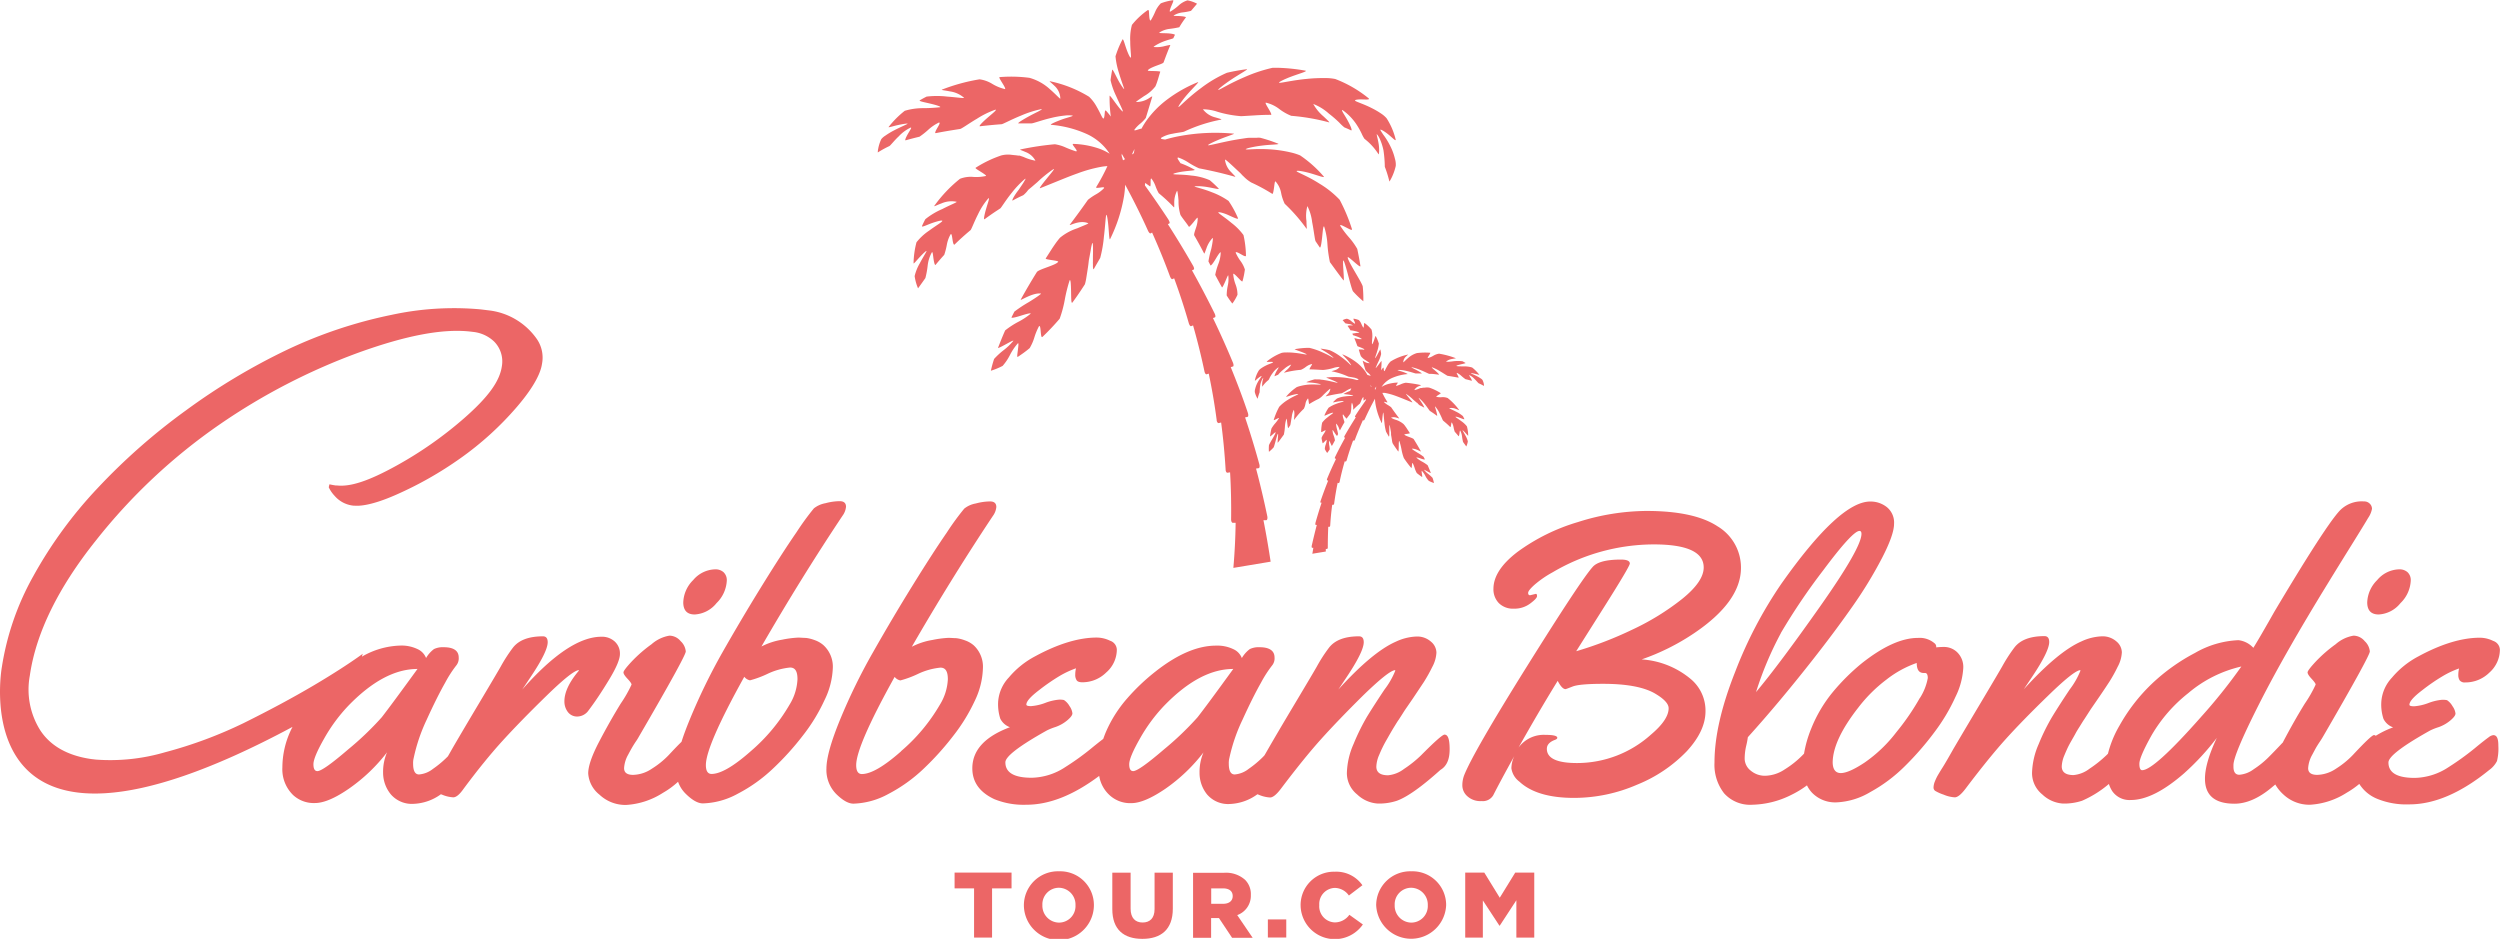 <?xml version="1.0" encoding="UTF-8"?>
<svg xmlns="http://www.w3.org/2000/svg" viewBox="0 0 486.31 182.63">
  <defs>
    <style>      .cls-1 {        fill: #ec6666;      }    </style>
  </defs>
  <g id="Layer_2" data-name="Layer 2">
    <g id="Layer_1-2" data-name="Layer 1">
      <g>
        <path class="cls-1" d="M269.84,71.22c-.24.41-.42.84-.5.94s-.15-.08-.17-.3,0-.43-.14-.31a6,6,0,0,0-.39.49,12.2,12.2,0,0,0,.1-1.79c0-.11-.27.29-.56.67s-.58.75-.58.65a13.16,13.16,0,0,1,.57-1.3,6.6,6.6,0,0,0,.49-1.38c0-.29-.08-.59-.14-.89,0-.13-.25.37-.5.84s-.52.92-.53.8.23-.69.42-1.36a6.52,6.52,0,0,0,.31-1.45l-.09-.27a7.25,7.25,0,0,0-.51-1.17c-.06-.13-.18.34-.33.78s-.34.86-.39.76,0-.71.05-1.37a4.7,4.7,0,0,0-.15-1.44,6.66,6.66,0,0,0-1.35-1.27c-.11-.07-.11.19-.13.44s-.05.49-.14.43a5.79,5.79,0,0,1-.38-.75,2.18,2.18,0,0,0-.48-.71,4.33,4.33,0,0,0-1-.27c-.1,0,0,.24.13.49s.18.51.11.49a3.87,3.87,0,0,1-.73-.53A2,2,0,0,0,262,62a2.5,2.5,0,0,0-.82.28l.52.61a4.52,4.52,0,0,0,.74.14,1.76,1.76,0,0,1,.75.27s-.26,0-.54,0-.54.07-.51.11a9.17,9.17,0,0,1,.57.86s.42,0,.84.14a2.09,2.09,0,0,1,.86.31c0,.08-.34,0-.69.07s-.68.08-.65.14l.14.28s.47.13.91.31.85.43.77.44a2.56,2.56,0,0,1-1-.09c-.27-.06-.45-.11-.43-.06.18.43.37.91.57,1.47,0,.09.36.19.68.32s.65.27.68.38-.26,0-.54,0-.54,0-.53.06c.14.4.23.84.41,1.25a3.17,3.17,0,0,0,1,.84c.4.28.76.52.68.52a2,2,0,0,1-1-.29c-.24-.13-.36-.24-.33-.15.19.66.37,1.26.55,1.81a2.87,2.87,0,0,0,.49.51,2.52,2.52,0,0,1,.49.51c.05.15-.45-.09-.61-.1q-.17-.3-.36-.6a8.34,8.34,0,0,0-1.83-1.89,12,12,0,0,0-2.64-1.51c-.2-.08.38.45.87,1s.92,1.2.75,1.09-.33-.29-.67-.6-.78-.67-1.25-1a10.59,10.59,0,0,0-2.22-1.31,16.34,16.34,0,0,0-1.7-.3c-.23,0,.54.37,1.25.84s1.37,1,1.15.93c-.06,0-.34-.17-.74-.39s-.93-.47-1.48-.71a13.19,13.19,0,0,0-2.41-.82h-.52a15.28,15.28,0,0,0-2.3.25c-.25,0,.46.24,1.14.49s1.31.54,1.09.55-1.24-.23-2.35-.33a12.63,12.63,0,0,0-1.58-.07,3.8,3.8,0,0,0-.88.08,10.32,10.32,0,0,0-2.86,1.65c-.18.15.2.11.56.1s.72,0,.57.13-.76.29-1.39.61a7.34,7.34,0,0,0-.85.5,2.26,2.26,0,0,0-.45.39A5.79,5.79,0,0,0,244.1,74c0,.18.28-.17.64-.45s.73-.5.67-.37a4.29,4.29,0,0,1-.36.55,6.57,6.57,0,0,0-.54.92,5.46,5.46,0,0,0-.35,1,1.81,1.81,0,0,0-.07.61,4.21,4.21,0,0,0,.37,1,2.38,2.38,0,0,0,.17.31l.09-.33c.06-.22.16-.54.31-.94a11.66,11.66,0,0,1,.12-1.41,4.24,4.24,0,0,1,.28-.91,2,2,0,0,1,.28-.48c.07,0-.1.43-.16.89s0,.91,0,.83a5.38,5.38,0,0,1,1.21-1.3,2.77,2.77,0,0,0,.23-.44,5.52,5.52,0,0,1,.52-.84,4.38,4.38,0,0,1,1.17-1.18c.14,0-.19.41-.43.87s-.4.91-.28.85.36-.17.55-.24.2-.19.43-.42.54-.51.87-.77a4.24,4.24,0,0,1,1.35-.83,3.68,3.68,0,0,1-.89,1.07c-.33.31-.58.54-.47.51a18.53,18.53,0,0,1,3.25-.56,4.38,4.38,0,0,0,1-.6,3,3,0,0,1,1.14-.53c.09,0-.07.26-.23.52s-.29.53-.21.53c.85,0,1.72.07,2.58.11a9.37,9.37,0,0,0,2-.38,3.79,3.79,0,0,1,1.26-.21,1.86,1.86,0,0,1-1.07.67c-.36.12-.62.16-.44.19a13.62,13.62,0,0,1,3.14,1c.12.06.56.09,1,.19a2.64,2.64,0,0,1,1,.34c.12.11-.09.13-.3.16h0a12.31,12.31,0,0,0-1.26-.3,16.51,16.51,0,0,0-4.64-.2c-.18,0,.47.23,1.09.49s1.22.54,1.05.54-1.14-.27-2.15-.46l-.74-.12c-.25,0-.46-.07-.7-.08H256a1.7,1.7,0,0,0-.3,0,11.93,11.93,0,0,0-1.53.51c-.21.09.63.07,1.41.17a10.11,10.11,0,0,1,1,.18c.27.06.4.13.31.15h-.26l-.51,0a13.51,13.51,0,0,0-1.51,0,9.61,9.61,0,0,0-1.56.25,5.8,5.8,0,0,0-.82.25l-.4.29a10.3,10.3,0,0,0-1.62,1.52c-.16.19.49-.09,1.15-.27s1.31-.28,1.15-.15a6.28,6.28,0,0,1-.69.35,10.78,10.78,0,0,0-1.24.69,7.85,7.85,0,0,0-1.74,1.39,13.82,13.82,0,0,0-1.06,2.52c-.06.17.22,0,.49-.13s.56-.3.51-.14a8.88,8.88,0,0,1-.75,1,6,6,0,0,0-.71,1q-.18.81-.27,1.47c-.05.28,1.12-1,1.09-.72-.05.39-1.27,2.22-1.3,2.5-.06.83,0,1.26,0,1.26a7.46,7.46,0,0,0,.9-.85c.15-.16.66-2.44.83-2.64s-.14,1.85,0,1.71c.36-.44.75-1,1.17-1.57a10,10,0,0,0,.21-1.54,6,6,0,0,1,.29-1.53c.08-.1.11.41.17.91s.13,1,.21.88l.35-.52c.07-.1.16-.91.31-1.66a3.87,3.87,0,0,1,.4-1.37,3.08,3.08,0,0,1,.08,1.29c0,.42-.08.73,0,.65a14.93,14.93,0,0,1,1.87-2.14,3.42,3.42,0,0,0,.32-1,2.1,2.1,0,0,1,.48-1c.06,0,.09.26.13.55s.09.57.14.53a15.56,15.56,0,0,1,1.81-1,3.55,3.55,0,0,0,.65-.5l.17-.17.16-.17.38-.36c.49-.46.91-.84.91-.76a1.81,1.81,0,0,1-.55,1.09c-.25.26-.44.41-.28.37A31.53,31.53,0,0,1,261,76.5a6.61,6.61,0,0,0,.88-.49,4,4,0,0,1,.9-.44c.16,0,0,.16-.08.33l-.09.15a8.67,8.67,0,0,0-1.22.56c-.11.06.42.08.93.15s1,.19.88.24-.8,0-1.53.11a5,5,0,0,0-1.59.41,7.46,7.46,0,0,0-.77.72c-.1.1.48-.06,1.05-.15s1.12-.1,1,0-.76.2-1.47.48a6.61,6.61,0,0,0-1.45.75c-.06.09-.12.17-.17.26a8,8,0,0,0-.64,1.23c-.06.14.39-.09.84-.28s.91-.32.85-.2-.61.45-1.13.89a5.22,5.22,0,0,0-1,1A8.55,8.55,0,0,0,257,84c0,.12.21,0,.43-.12s.44-.24.44-.13a4.56,4.56,0,0,1-.42.72,2.77,2.77,0,0,0-.38.73,8,8,0,0,0,.21,1c0,.09.21-.11.4-.31s.38-.39.4-.31a3,3,0,0,1-.2.91,2.72,2.72,0,0,0-.17.87,4.39,4.39,0,0,0,.46.75,5.84,5.84,0,0,0,.49-.7,4.25,4.25,0,0,0-.1-.83,2.76,2.76,0,0,1,0-.87s.14.24.26.52.25.55.28.5c.18-.31.37-.67.58-1.06a4.24,4.24,0,0,0-.27-1,3.12,3.12,0,0,1-.2-1c.05-.08.23.26.44.57s.42.61.46.54l.18-.34a10.56,10.56,0,0,0-.25-1.08c-.12-.5-.18-1-.11-.94a2.38,2.38,0,0,1,.53.88c.11.28.17.48.2.42.25-.49.53-1,.85-1.55.05-.08-.08-.4-.18-.73s-.18-.69-.11-.79.19.19.37.4.35.42.37.38c.23-.35.51-.66.73-1a4,4,0,0,0,.17-1.23c0-.49.1-.91.14-.84a2.37,2.37,0,0,1,.23,1c0,.27,0,.43,0,.36a14,14,0,0,1,1.29-1.2,4.06,4.06,0,0,0,.29-.63,3.06,3.06,0,0,1,.34-.63c.08-.05.08.14.08.33s0,.38.06.33l.4-.29c0,.08,0,.15,0,.22-.69,1-1.37,1.94-2,2.94-.1.15-.14.29-.09.32l.14.07c-.75,1.17-1.48,2.37-2.17,3.58-.09.16-.12.3-.06.33l.15.07c-.68,1.21-1.33,2.45-1.94,3.71-.08.16-.1.31,0,.33l.17.07c-.61,1.26-1.18,2.53-1.72,3.83-.07.17-.07.32,0,.34l.19.06c-.53,1.29-1,2.6-1.47,3.94-.06.17-.05.32,0,.34l.2,0c-.44,1.33-.85,2.67-1.22,4,0,.18,0,.33.06.34l.22,0c-.36,1.35-.68,2.72-1,4.1,0,.18,0,.33.1.34l.23,0c-.07.38-.12.78-.2,1.16l2.62-.43c0-.17,0-.34,0-.51l.24,0c.08,0,.15-.13.15-.3q0-2,.09-4l.22,0c.08,0,.15-.11.16-.28.08-1.35.21-2.69.39-4l.2,0c.08,0,.16-.11.18-.28.18-1.33.4-2.67.68-4l.19.06c.07,0,.15-.1.19-.26.27-1.33.6-2.64,1-4l.17.07c.06,0,.15-.09.2-.26.37-1.3.79-2.59,1.26-3.86l.15.07c.06,0,.15-.08.21-.25.47-1.27,1-2.52,1.54-3.76l.14.07c.05,0,.14-.08.21-.24.61-1.34,1.26-2.66,2-4a8.42,8.42,0,0,0,.09,1,13.28,13.28,0,0,0,1.21,3.73c.06.14.09-.46.14-1s.14-1.16.19-1,.09,1,.2,1.85a10.13,10.13,0,0,0,.32,1.84l.29.51.13.22.13.23c0,.06.06-.06.08-.27v-.17c0-.06,0-.11,0-.19v-.47c0-.64,0-1.28.06-1.15a5.34,5.34,0,0,1,.13.61l.1.55.05.31,0,.29c0,.2.06.42.09.62l.09.56a2.64,2.64,0,0,0,.13.6l.18.29c.3.45.6.88.89,1.28.1.14.11-.41.12-1s0-1.09.12-1a12.75,12.75,0,0,1,.42,1.66,9.44,9.44,0,0,0,.45,1.64A20.62,20.62,0,0,0,274.5,91c.21.2.1-1.09.3-.91a5.42,5.42,0,0,1,.4,1,4.63,4.63,0,0,0,.4.93q.54.44,1,.75c.1.07.05-.25,0-.57s-.09-.65,0-.6a4.75,4.75,0,0,1,.68,1,3.83,3.83,0,0,0,.66.94,6.3,6.3,0,0,0,1,.42,8.26,8.26,0,0,0-.27-1,6.89,6.89,0,0,0-.83-.75,4.79,4.79,0,0,1-.83-.81c0-.06.32.13.66.31s.69.36.66.29c-.16-.43-.37-.93-.62-1.5a7.69,7.69,0,0,0-1.09-.71,5.4,5.4,0,0,1-1.09-.76c-.05-.1.39,0,.82.16s.87.25.81.14l-.24-.48a11.43,11.43,0,0,0-1.25-.83c-.58-.36-1.13-.72-1-.73.73-.09,1.82.68,1.73.51-.4-.73-.86-1.51-1.39-2.36-.17-.27-1.64-.6-1.83-.9-.07-.11,1.15-.17,1.07-.29l-.57-.87-.14-.22-.17-.23-.08-.12-.1-.12a1.77,1.77,0,0,0-.17-.2,4.36,4.36,0,0,0-1.48-.82,3.69,3.69,0,0,1-.95-.42c.82-.32,1.74.33,1.57.1-.6-.79-1.11-1.48-1.54-2.12a5.62,5.62,0,0,0-.7-.47,3.27,3.27,0,0,1-.68-.53c-.06-.11.13-.08.33,0s.39,0,.33,0a15.72,15.72,0,0,1-1-1.8,4.79,4.79,0,0,1,.49,0,12.36,12.36,0,0,1,2.11.58c.86.31,1.89.74,3.2,1.27.13,0-.23-.39-.58-.83s-.72-.87-.59-.82a9.77,9.77,0,0,1,1.4,1.13l.48.41.22.19.06,0,0,0a.18.18,0,0,1,.05.07,3.08,3.08,0,0,0,.24.26l.15.13c.3.14.59.3.89.46.11.07-.15-.45-.47-.95-.16-.25-.34-.5-.45-.68s-.17-.27-.1-.25a8.72,8.72,0,0,1,1.17,1.22c.5.63.9,1.28,1,1.33l.25.16c.39.26.75.51,1.1.77.11.08,0-.4-.13-.89s-.33-1-.2-.91a5.8,5.8,0,0,1,.87,1.36c.34.65.58,1.31.66,1.38.51.43,1,.84,1.37,1.24.09.09.14-.16.18-.42s.07-.52.16-.44a2.8,2.8,0,0,1,.32.89,6.18,6.18,0,0,0,.23.89c.27.3.52.59.74.86.07.08.14-.21.18-.52s.07-.63.14-.56a3.12,3.12,0,0,1,.36,1.13,8.9,8.9,0,0,0,.2,1.09l.63.87a3.65,3.65,0,0,0,.3-1,4.17,4.17,0,0,0-.46-1.1c-.26-.49-.57-1-.58-1.06s.29.2.57.51.55.63.54.55a7.1,7.1,0,0,0-.25-1.81,4.88,4.88,0,0,0-1.07-1c-.54-.41-1.1-.74-1.15-.84s.4,0,.86.18.91.36.86.23-.18-.38-.28-.57a6.36,6.36,0,0,0-1.43-.91c-.67-.35-1.31-.59-1.22-.63a2.15,2.15,0,0,1,1.28.14c.4.14.7.31.64.22a11.54,11.54,0,0,0-2.23-2.33,2.62,2.62,0,0,0-1.12-.17,3.24,3.24,0,0,1-1.11-.08c-.07,0,.18-.2.43-.36s.51-.3.44-.35a10.23,10.23,0,0,0-2.21-1.06,2.5,2.5,0,0,0-.89,0c-.16,0-.38,0-.57.07l-.07,0h-.06l-.11,0-.22.08a4,4,0,0,1-1,.32,1.66,1.66,0,0,1,.89-.76c.31-.14.53-.19.39-.21a24.33,24.33,0,0,0-2.94-.46,3.83,3.83,0,0,0-.93.28,5.35,5.35,0,0,1-.9.33c-.14,0,0-.16.1-.32s.26-.32.12-.32a7.82,7.82,0,0,0-2.11.37,5,5,0,0,0-1,.48c.08-.11.16-.23.25-.34a4.64,4.64,0,0,1,1.66-1.34,9.52,9.52,0,0,1,3.14-.82c.13,0-.36-.25-.9-.43s-1.1-.31-1-.36a2.56,2.56,0,0,1,.66,0,7.73,7.73,0,0,1,1.15.2c.81.18,1.57.47,1.72.47h1.12c.15,0-.37-.33-.94-.63s-1.17-.57-1-.59a9.82,9.82,0,0,1,1.77.57c.81.33,1.56.72,1.65.73l.34,0c.52,0,1,.1,1.52.15.16,0-.22-.36-.63-.72s-.86-.71-.69-.71a7.94,7.94,0,0,1,1.58.78c.71.41,1.35.86,1.47.88.75.11,1.44.23,2.07.35.13,0,0-.21-.12-.45s-.28-.49-.14-.47a3.47,3.47,0,0,1,.86.59,8.56,8.56,0,0,0,.79.63c.44.1.84.21,1.19.31.11,0,0-.26-.18-.55s-.36-.57-.25-.55a3.38,3.38,0,0,1,1,.75c.4.38.71.8.83.85a8,8,0,0,1,1,.51s0-.1,0-.29a3.2,3.2,0,0,0-.27-.86,1.28,1.28,0,0,0-.35-.31,6.72,6.72,0,0,0-.73-.43c-.54-.28-1.09-.49-1.18-.57s.38,0,.82.1.87.24.81.17a7.93,7.93,0,0,0-1.39-1.4,5.31,5.31,0,0,0-1.53-.22c-.71,0-1.4,0-1.51-.08s.37-.2.86-.32,1-.21.87-.28-.38-.22-.58-.32a8,8,0,0,0-1.77,0,7.92,7.92,0,0,1-1.44.1,2.22,2.22,0,0,1,1.21-.54c.44-.1.79-.11.68-.16a16.29,16.29,0,0,0-3.23-.87,3,3,0,0,0-1.11.4,3.68,3.68,0,0,1-1.08.45c-.08,0,.07-.26.23-.51s.31-.51.23-.52a13,13,0,0,0-2.57.06,4.47,4.47,0,0,0-1.76,1c-.53.45-.89.87-.9.79a1.55,1.55,0,0,1,.53-1.12c.27-.27.51-.41.33-.37a10.66,10.66,0,0,0-3.33,1.34A3.49,3.49,0,0,0,269.84,71.22Zm-3.2,3.94c0-.11,0-.23-.05-.35l.21.45v0Zm.94.62-.13-.09h-.05a5.72,5.72,0,0,0,.29-.5s0,.11,0,.16h0A4.17,4.17,0,0,0,267.58,75.78Z"></path>
        <path class="cls-1" d="M174.83,26.52a7.53,7.53,0,0,1,2.34-1.71c.24,0-.2.6-.57,1.25s-.66,1.31-.41,1.23c.8-.23,1.69-.46,2.68-.7a15.26,15.26,0,0,0,1.78-1.42,8.87,8.87,0,0,1,2-1.34c.31,0,0,.51-.32,1.06s-.58,1.1-.26,1c1.41-.28,3-.54,4.67-.8.27,0,1.72-1.07,3.31-2a17.23,17.23,0,0,1,3.59-1.76c.38,0-.63.78-1.57,1.6s-1.8,1.68-1.42,1.63c1.1-.13,2.24-.24,3.43-.34l.77-.06c.2,0,1.9-.92,3.73-1.66a20.59,20.59,0,0,1,4-1.28c.37.05-1,.63-2.27,1.32S197.78,24,198.13,24c.85,0,1.69,0,2.53,0,.33,0,2.05-.65,3.87-1.07a19.23,19.23,0,0,1,2.6-.45,5.73,5.73,0,0,1,1.49,0c.32.1-1,.37-2.16.8s-2.32.95-2,1a21.3,21.3,0,0,1,7.08,1.85,10.59,10.59,0,0,1,3.76,3c.2.26.39.52.55.77a10.56,10.56,0,0,0-2.28-1.07,17.2,17.2,0,0,0-4.77-.84c-.31,0,0,.35.27.72s.55.74.23.73a18.83,18.83,0,0,1-2-.75,8,8,0,0,0-2.1-.63,56.18,56.18,0,0,0-6.65,1c-.32.06.18.17.87.48a3.69,3.69,0,0,1,2,1.72,9.57,9.57,0,0,1-2.32-.73l-.5-.17-.25-.09-.13,0-.16,0c-.43-.08-.92-.1-1.27-.15a5.27,5.27,0,0,0-2,.11,22.65,22.65,0,0,0-5,2.4c-.16.09.43.43,1,.79s1.12.72,1,.81a8.57,8.57,0,0,1-2.53.18,5.73,5.73,0,0,0-2.52.37,26.55,26.55,0,0,0-5,5.27c-.14.21.53-.17,1.44-.5a4.84,4.84,0,0,1,2.89-.3c.21.07-1.25.62-2.76,1.41A14,14,0,0,0,180,42.64c-.23.43-.44.86-.63,1.28s.9-.17,1.93-.53,2.07-.63,2-.4-1.39,1-2.6,1.9a10.72,10.72,0,0,0-2.42,2.24,17,17,0,0,0-.57,4.08c0,.2.59-.55,1.23-1.23s1.31-1.31,1.29-1.14-.73,1.27-1.31,2.38a9,9,0,0,0-1,2.49,9.44,9.44,0,0,0,.66,2.38s.52-.7,1.43-2a16.83,16.83,0,0,0,.45-2.47,6.82,6.82,0,0,1,.82-2.55c.16-.16.21.57.31,1.27s.26,1.36.41,1.17c.5-.61,1.06-1.26,1.68-1.94a13.65,13.65,0,0,0,.51-2,6.49,6.49,0,0,1,.73-2c.21-.19.27.42.36,1s.21,1.15.41,1c.91-.9,1.94-1.83,3.1-2.8.18-.16.72-1.65,1.48-3.13a13.35,13.35,0,0,1,2-3.07c.31-.17-.13.95-.45,2.06s-.55,2.2-.28,2c.78-.57,1.6-1.15,2.49-1.73l.56-.37c.15-.09,1.05-1.58,2.2-3a18.4,18.4,0,0,1,2.63-2.76c.15,0,0,.18-.22.57s-.66,1-1,1.53C197.3,38,196.71,39.13,197,39c.66-.36,1.33-.71,2-1a1.82,1.82,0,0,0,.34-.29,4.25,4.25,0,0,0,.53-.58l.13-.17s0,0,.08-.08l.12-.1.52-.43,1.07-.92a24,24,0,0,1,3.16-2.55c.31-.11-.53.86-1.33,1.85s-1.59,2-1.29,1.88c3-1.19,5.27-2.17,7.22-2.86a27.07,27.07,0,0,1,4.77-1.32c.4-.06.76-.1,1.1-.12a38,38,0,0,1-2.18,4.08c-.13.21.31.16.76.1s.89-.13.75.12a6.73,6.73,0,0,1-1.53,1.18,11.57,11.57,0,0,0-1.59,1.08c-1,1.43-2.14,3-3.49,4.79-.38.51,1.71-1,3.54-.24.18.07-.89.46-2.15,1a10.12,10.12,0,0,0-3.34,1.83c-.13.15-.25.29-.38.46l-.22.28-.19.26-.37.53-.33.49-1.28,2c-.17.27,2.59.4,2.42.66-.43.67-3.76,1.42-4.15,2q-1.78,2.87-3.13,5.34c-.2.37,2.26-1.38,3.92-1.17.21,0-1,.84-2.34,1.66a25.72,25.72,0,0,0-2.82,1.86l-.55,1.09c-.12.25.86,0,1.84-.31s2-.59,1.86-.36A13.69,13.69,0,0,1,198,62.65a16.49,16.49,0,0,0-2.47,1.62c-.57,1.27-1,2.4-1.39,3.38-.07.16.71-.24,1.48-.66s1.54-.84,1.5-.69a11.25,11.25,0,0,1-1.88,1.81,14.44,14.44,0,0,0-1.86,1.71,20.07,20.07,0,0,0-.63,2.3,14.07,14.07,0,0,0,2.28-.94A10.09,10.09,0,0,0,196.49,69,11.08,11.08,0,0,1,198,66.78c.19-.13.09.6,0,1.33s-.22,1.45,0,1.3c.72-.48,1.48-1,2.3-1.7a9.37,9.37,0,0,0,.92-2.11,12.3,12.3,0,0,1,.89-2.14c.45-.4.22,2.51.68,2.07A48.2,48.2,0,0,0,206.13,62a22.42,22.42,0,0,0,1-3.72,29.13,29.13,0,0,1,.94-3.75c.22-.28.25.94.28,2.17s0,2.46.26,2.15c.67-.91,1.34-1.87,2-2.89l.43-.66a9.87,9.87,0,0,0,.29-1.36l.2-1.26c.07-.45.15-.94.2-1.39l.08-.67.13-.69.23-1.25a8.4,8.4,0,0,1,.29-1.37c.18-.3.18,1.14.14,2.6l0,1a3,3,0,0,0,0,.44l0,.39c0,.47.09.74.17.6l.29-.52.29-.5.67-1.15a24.76,24.76,0,0,0,.72-4.15c.24-1.94.33-3.86.45-4.18s.32,1,.43,2.31.17,2.67.32,2.36a29.92,29.92,0,0,0,2.72-8.42,19.41,19.41,0,0,0,.21-2.16c1.59,2.93,3.08,5.91,4.44,8.94.16.35.38.59.5.53l.3-.16q1.89,4.2,3.47,8.5c.14.37.35.62.48.56l.34-.16q1.59,4.32,2.85,8.73c.11.37.31.63.45.58l.38-.15c.85,3,1.58,5.92,2.21,8.91.07.38.26.65.42.6l.42-.13q.95,4.5,1.54,9c0,.38.23.66.41.62l.46-.11q.6,4.56.87,9.12c0,.39.18.68.37.65l.5-.08c.18,3,.24,6.11.2,9.15,0,.39.15.69.34.67l.54,0q-.06,4.41-.44,8.77l7.25-1.21c-.41-2.71-.87-5.4-1.4-8.07l.54,0c.2,0,.29-.36.21-.76-.65-3.12-1.38-6.22-2.19-9.28l.5-.08c.18,0,.25-.37.14-.76-.84-3.07-1.77-6.11-2.77-9.11l.46-.11c.18,0,.21-.38.08-.77-1-3-2.15-6-3.33-8.9l.42-.13c.16,0,.16-.39,0-.76q-1.83-4.4-3.88-8.66l.38-.14c.15-.06.12-.4-.06-.76q-2.1-4.26-4.4-8.38l.34-.16c.13-.06.07-.39-.13-.74q-2.35-4.11-4.9-8.08l.3-.16c.12-.07,0-.39-.19-.73-1.47-2.25-3-4.46-4.57-6.64,0-.15,0-.31.06-.49l.89.64c.15.12.15-.31.15-.74s0-.86.17-.74a5.54,5.54,0,0,1,.77,1.41,8.84,8.84,0,0,0,.64,1.42,31.41,31.41,0,0,1,2.93,2.72c.13.15.08-.21.09-.81a5.08,5.08,0,0,1,.53-2.35c.08-.17.22.8.3,1.89a9.25,9.25,0,0,0,.38,2.79c.51.81,1.14,1.51,1.65,2.31,0,.08.46-.39.85-.87s.77-1,.83-.89,0,1-.25,1.76-.51,1.47-.4,1.67c.71,1.21,1.34,2.38,1.92,3.5.07.12.2-.33.45-1a5.57,5.57,0,0,1,1.19-2c.15-.14,0,1-.25,2.12a20,20,0,0,0-.55,2.43l.39.76c.09.17.58-.5,1-1.21s.9-1.46,1-1.3a6.73,6.73,0,0,1-.46,2.24,12.19,12.19,0,0,0-.61,2.14c.48.9.91,1.71,1.31,2.41.07.12.36-.5.64-1.13s.52-1.29.59-1.18a5.88,5.88,0,0,1-.1,2,9.53,9.53,0,0,0-.21,1.89,16.28,16.28,0,0,0,1.1,1.58,8.81,8.81,0,0,0,1-1.71,5.67,5.67,0,0,0-.37-2,7.26,7.26,0,0,1-.46-2.05c.05-.17.49.26.92.71s.84.9.89.69a15.77,15.77,0,0,0,.46-2.26,5.65,5.65,0,0,0-.85-1.66,8.8,8.8,0,0,1-.94-1.62c0-.24.5,0,1,.29s1,.56,1,.29a19.65,19.65,0,0,0-.48-4,11.62,11.62,0,0,0-2.34-2.37c-1.19-1-2.45-1.81-2.56-2s.9,0,1.93.47,2,.93,1.9.61a19.42,19.42,0,0,0-1.45-2.77l-.38-.58a14.45,14.45,0,0,0-3.27-1.7c-1.61-.65-3.21-1-3.34-1.09s1-.15,2.31.06,2.59.56,2.37.32a20.59,20.59,0,0,0-1.74-1.63,11.54,11.54,0,0,0-3.58-.9c-1.66-.23-3.23-.18-3.47-.27s.84-.38,2-.53,2.36-.2,2.1-.34a17.53,17.53,0,0,0-2.75-1.27c-.06-.11-.13-.22-.21-.34-.26-.39-.53-.78-.18-.75a9,9,0,0,1,2,1,15.11,15.11,0,0,0,2,1.09c2.09.4,4.42.91,6.94,1.63.35.1-.09-.24-.63-.84a4.05,4.05,0,0,1-1.25-2.45c0-.19.94.68,2.05,1.72l.86.8c.13.13.26.26.37.39s.26.25.39.38a7.08,7.08,0,0,0,1.44,1.13,34.42,34.42,0,0,1,4.09,2.21c.13.09.25-.55.34-1.2s.14-1.31.29-1.22a4.62,4.62,0,0,1,1.08,2.18,8.33,8.33,0,0,0,.71,2.17,33.49,33.49,0,0,1,4.23,4.84c.13.18,0-.53,0-1.47a7.07,7.07,0,0,1,.18-2.92,9.21,9.21,0,0,1,.92,3.09c.34,1.71.53,3.54.68,3.76l.8,1.18c.18.26.35-.86.47-2s.21-2.29.39-2.05a14.32,14.32,0,0,1,.64,3.45,24.52,24.52,0,0,0,.48,3.47c1,1.36,1.84,2.55,2.64,3.54.26.32-.29-4.14,0-3.85.38.44,1.52,5.61,1.86,6a19,19,0,0,0,2,1.93,23.41,23.41,0,0,0-.11-2.85c-.05-.64-2.82-4.78-2.93-5.66-.07-.54,2.57,2.25,2.47,1.63-.15-1-.35-2.09-.61-3.31a13.55,13.55,0,0,0-1.61-2.25,19.13,19.13,0,0,1-1.7-2.24c-.11-.35.52,0,1.15.32s1.24.68,1.12.29a33.55,33.55,0,0,0-2.39-5.69,18.64,18.64,0,0,0-3.94-3.14,27,27,0,0,0-2.81-1.56c-.81-.4-1.41-.66-1.56-.78-.36-.3,1.12-.1,2.61.33s2.95,1,2.59.61a23.09,23.09,0,0,0-3.65-3.42c-.3-.23-.61-.44-.92-.66a11.13,11.13,0,0,0-1.83-.58,24.12,24.12,0,0,0-3.54-.56,29.2,29.2,0,0,0-3.41-.08l-1.16.05a3.23,3.23,0,0,1-.57,0c-.22,0,.07-.18.68-.32a22.22,22.22,0,0,1,2.33-.41c1.77-.24,3.67-.19,3.2-.39a27.45,27.45,0,0,0-3.46-1.14,3.18,3.18,0,0,0-.68,0h-.57l-.72,0c-.53,0-1,.1-1.57.18s-1.12.18-1.69.28c-2.27.42-4.43,1-4.84,1s.94-.66,2.35-1.23S240.36,26,240,26a38.23,38.23,0,0,0-10.48.46,26.59,26.59,0,0,0-2.85.68l-.07,0c-.47-.07-1-.11-.67-.37a6.3,6.3,0,0,1,2.19-.76c1-.22,2-.29,2.25-.42a30.35,30.35,0,0,1,7.1-2.31c.39-.07-.19-.17-1-.43A4.29,4.29,0,0,1,234,21.26a9.05,9.05,0,0,1,2.85.49,21.58,21.58,0,0,0,4.57.85c1.93-.09,3.89-.28,5.82-.26.19,0-.13-.6-.48-1.19s-.71-1.18-.51-1.18a6.68,6.68,0,0,1,2.57,1.21,9.89,9.89,0,0,0,2.36,1.35,40.69,40.69,0,0,1,7.34,1.27c.24.07-.31-.45-1.06-1.15a8.58,8.58,0,0,1-2-2.43,9.94,9.94,0,0,1,3.05,1.89,21.35,21.35,0,0,1,2,1.73,9.92,9.92,0,0,0,1,.94c.44.18.86.36,1.26.56s-.07-.9-.64-1.94-1.3-2-1-2a10.4,10.4,0,0,1,2.64,2.66A14.54,14.54,0,0,1,264.88,26a6.42,6.42,0,0,0,.54,1A11.64,11.64,0,0,1,268.15,30c.1.17.2-.83.05-1.88s-.51-2.13-.35-2a4,4,0,0,1,.63,1.07,10.86,10.86,0,0,1,.64,2.06,24.76,24.76,0,0,1,.26,3.2,21.09,21.09,0,0,1,.7,2.12l.2.75a7.84,7.84,0,0,0,.4-.71,10.28,10.28,0,0,0,.83-2.34,3.89,3.89,0,0,0-.16-1.38,11,11,0,0,0-.8-2.26,14.28,14.28,0,0,0-1.21-2.08,11.72,11.72,0,0,1-.82-1.24c-.13-.29.73.18,1.53.83s1.52,1.43,1.44,1A13.34,13.34,0,0,0,269.72,23a5.19,5.19,0,0,0-1-.87A15.62,15.62,0,0,0,266.78,21c-1.41-.72-2.84-1.16-3.13-1.37s.46-.31,1.28-.29,1.67.09,1.27-.24a23.44,23.44,0,0,0-6.46-3.73,9.11,9.11,0,0,0-2-.18,30.2,30.2,0,0,0-3.56.16c-2.52.23-4.89.79-5.3.76s.93-.71,2.46-1.27,3.14-1,2.57-1.1a36,36,0,0,0-5.21-.55l-1.16,0A29.32,29.32,0,0,0,242.09,15c-1.24.53-2.44,1.12-3.34,1.6s-1.54.84-1.68.88c-.48.13,1-1.05,2.59-2.1s3.36-2,2.83-1.91a36.2,36.2,0,0,0-3.83.69,24.23,24.23,0,0,0-5,2.95c-1.07.78-2.07,1.63-2.84,2.32s-1.29,1.22-1.5,1.35c-.38.25.53-1.15,1.68-2.46s2.43-2.52,2-2.33a26.29,26.29,0,0,0-6,3.4,18.66,18.66,0,0,0-4.13,4.28,14,14,0,0,0-.82,1.36c-.38,0-1.49.55-1.39.22a6.21,6.21,0,0,1,1.1-1.16,6.76,6.76,0,0,0,1.12-1.14c.39-1.24.8-2.62,1.25-4.1.06-.21-.22,0-.77.35a4.48,4.48,0,0,1-2.33.64c-.18,0,.62-.53,1.54-1.16a7.3,7.3,0,0,0,2.19-1.89c.42-.94.63-1.92.94-2.83,0-.09-.59-.12-1.21-.14s-1.24,0-1.21-.11c.07-.26.81-.6,1.54-.88s1.45-.5,1.53-.7c.46-1.26.88-2.36,1.3-3.33.05-.1-.36,0-1,.14a5.81,5.81,0,0,1-2.21.2c-.2,0,.72-.59,1.72-1s2-.6,2.08-.71l.3-.63c.07-.13-.67-.28-1.47-.32s-1.63,0-1.57-.14a4.71,4.71,0,0,1,2-.72,19,19,0,0,0,1.9-.32,18.27,18.27,0,0,1,1.29-1.92c.06-.1-.53-.21-1.16-.25s-1.28,0-1.23-.11a4.15,4.15,0,0,1,1.7-.6,11.05,11.05,0,0,0,1.68-.31c.74-.87,1.18-1.38,1.17-1.39A6.46,6.46,0,0,0,231,.07a4.4,4.4,0,0,0-1.73,1,10.22,10.22,0,0,1-1.65,1.21c-.18,0,0-.55.24-1.12s.52-1.14.3-1.11a10.29,10.29,0,0,0-2.35.6,5.17,5.17,0,0,0-1.09,1.62,12.84,12.84,0,0,1-.87,1.7c-.19.13-.27-.42-.31-1s0-1.14-.28-1a14.65,14.65,0,0,0-3.07,2.87,10.32,10.32,0,0,0-.33,3.25c0,1.49.22,2.89.12,3.09s-.53-.7-.88-1.7-.61-2.07-.76-1.78a18.58,18.58,0,0,0-1.15,2.65c-.07.2-.14.4-.2.6a15.07,15.07,0,0,0,.69,3.29c.44,1.51,1,2.92,1,3.07s-.65-.74-1.21-1.8-1.07-2.19-1.12-1.91c-.13.67-.24,1.35-.32,2a14.33,14.33,0,0,0,1.1,3.11c.61,1.38,1.28,2.69,1.29,2.93s-.67-.59-1.31-1.45-1.27-1.77-1.27-1.52a27.46,27.46,0,0,0,.24,4,12.77,12.77,0,0,0-.9-1.1c-.25-.28-.26.23-.31.71s-.13,1-.37.67-.59-1.19-1.14-2.13a8,8,0,0,0-1.51-2,23.93,23.93,0,0,0-7.52-3c-.41-.1.13.22.74.83a3.46,3.46,0,0,1,1.19,2.52c0,.18-.82-.77-2-1.79a9.8,9.8,0,0,0-4-2.24,27.59,27.59,0,0,0-5.81-.14c-.19,0,.17.58.53,1.16s.69,1.16.5,1.17a8.53,8.53,0,0,1-2.44-1,6.32,6.32,0,0,0-2.49-.9,36.26,36.26,0,0,0-7.31,2c-.24.1.55.14,1.54.35a5.26,5.26,0,0,1,2.74,1.23c.15.17-1.48-.09-3.27-.22a17,17,0,0,0-4,0q-.69.34-1.32.72c-.28.17.87.37,2,.64s2.19.58,1.93.71a31.56,31.56,0,0,1-3.41.18,12.41,12.41,0,0,0-3.45.51,18.22,18.22,0,0,0-3.14,3.15c-.12.17.86-.17,1.84-.38s2-.36,1.83-.23-1.44.66-2.65,1.29a15,15,0,0,0-1.65,1,3.09,3.09,0,0,0-.8.69,7.48,7.48,0,0,0-.61,1.93,3.32,3.32,0,0,0-.07.66A18.85,18.85,0,0,1,173,28.42C173.22,28.31,173.92,27.37,174.83,26.52ZM220.2,30c.14-.29.3-.63.47-1,0,.27-.08.54-.1.8l-.4.26Zm-2,.22c0-.1,0-.23,0-.34.25.47.48.85.66,1.12-.05,0-.09,0-.12,0l-.29.19c-.09-.35-.18-.66-.28-.94Z"></path>
        <polygon class="cls-1" points="185.69 172.81 189.48 172.81 189.48 182.38 192.98 182.38 192.98 172.81 196.77 172.81 196.77 169.74 185.69 169.74 185.69 172.81"></polygon>
        <path class="cls-1" d="M206,169.49a6.62,6.62,0,0,0-6.83,6.57v0a6.81,6.81,0,0,0,13.62,0v0A6.56,6.56,0,0,0,206,169.49Zm3.21,6.6a3.22,3.22,0,0,1-3.21,3.38,3.28,3.28,0,0,1-3.23-3.41v0a3.22,3.22,0,0,1,3.19-3.37,3.28,3.28,0,0,1,3.25,3.41Z"></path>
        <path class="cls-1" d="M224.59,176.85c0,1.77-.92,2.6-2.33,2.6s-2.33-.87-2.33-2.69v-7h-3.56v7.09c0,4,2.26,5.78,5.85,5.78s5.92-1.79,5.92-5.87v-7h-3.55Z"></path>
        <path class="cls-1" d="M243.32,174.09v0a3.92,3.92,0,0,0-1.12-2.94,5.56,5.56,0,0,0-4.12-1.37h-6v12.64h3.51v-3.83h1.53l2.55,3.83h4l-3-4.41A4,4,0,0,0,243.32,174.09Zm-3.53.22c0,.92-.68,1.5-1.87,1.5h-2.31v-3h2.29c1.17,0,1.89.51,1.89,1.5Z"></path>
        <rect class="cls-1" x="246.63" y="178.85" width="3.58" height="3.52"></rect>
        <path class="cls-1" d="M259.63,179.43a3.13,3.13,0,0,1-3-3.37v0a3.13,3.13,0,0,1,3-3.34,3.4,3.4,0,0,1,2.76,1.48l2.63-2a6.19,6.19,0,0,0-5.36-2.63,6.48,6.48,0,0,0-6.66,6.57v0a6.65,6.65,0,0,0,12.11,3.69l-2.63-1.88A3.46,3.46,0,0,1,259.63,179.43Z"></path>
        <path class="cls-1" d="M274.53,169.49a6.62,6.62,0,0,0-6.83,6.57v0a6.81,6.81,0,0,0,13.61,0v0A6.55,6.55,0,0,0,274.53,169.49Zm3.21,6.6a3.22,3.22,0,0,1-3.21,3.38,3.28,3.28,0,0,1-3.23-3.41v0a3.22,3.22,0,0,1,3.19-3.37,3.28,3.28,0,0,1,3.25,3.41Z"></path>
        <polygon class="cls-1" points="291.74 174.63 288.73 169.74 285.02 169.74 285.02 182.38 288.45 182.38 288.45 175.15 291.67 180.06 291.74 180.06 294.97 175.12 294.97 182.38 298.45 182.38 298.45 169.74 294.75 169.74 291.74 174.63"></polygon>
        <path class="cls-1" d="M118.47,132.23c1.42-2.33,2.12-4,2.12-5a3.14,3.14,0,0,0-1-2.43,3.65,3.65,0,0,0-2.59-.94q-6.36,0-15.41,10.27l1.61-2.41c2.23-3.32,3.34-5.59,3.34-6.79,0-.76-.31-1.15-.92-1.15q-4.11,0-5.83,2.19a30.73,30.73,0,0,0-2.38,3.68q-.69,1.22-4.21,7.13T88,145.59c-.31.56-.6,1.06-.87,1.53l-.1.1a19.83,19.83,0,0,1-2.8,2.34,5,5,0,0,1-2.72,1.09c-.77,0-1.15-.7-1.15-2.11a3.81,3.81,0,0,1,.11-1.07A33.63,33.63,0,0,1,83,140q2-4.39,3.6-7.21a23.15,23.15,0,0,1,2.13-3.31,2.19,2.19,0,0,0,.5-1.58c0-1.32-1-2-2.91-2a3.92,3.92,0,0,0-1.9.36A5.85,5.85,0,0,0,82.88,128a3.16,3.16,0,0,0-1.65-1.73,7.2,7.2,0,0,0-3.38-.69,15.73,15.73,0,0,0-7.46,2.16c.06-.19.12-.38.17-.56-2.53,1.83-5.69,3.87-9.42,6.08-4.31,2.55-8.92,5-13.69,7.37a84.2,84.2,0,0,1-15.34,5.7,37.92,37.92,0,0,1-13.44,1.43l-.87-.1c-4.6-.65-8-2.55-10-5.65a14.89,14.89,0,0,1-2-10.58c1.17-8.22,5.49-17.06,12.83-26.26a111,111,0,0,1,24.09-22.6,120.51,120.51,0,0,1,27.09-14C79,65.26,86,63.93,91.33,64.48l.76.09a7,7,0,0,1,4,1.84,5.49,5.49,0,0,1,1.54,4.8c-.42,3-2.71,6.09-7.42,10.21a75.31,75.31,0,0,1-13.16,9.2c-5.28,2.91-8.81,4.09-11.45,3.82l-.27,0c-.45-.07-.86-.14-1.24-.23-.06.2-.1.4-.14.58a6.28,6.28,0,0,0,1.13,1.65,5.57,5.57,0,0,0,3.65,1.92l.14,0c1,.1,3.38,0,8.16-2.11a71.12,71.12,0,0,0,12.52-7.1,60.57,60.57,0,0,0,11-10c3.65-4.25,4.67-6.89,4.88-8.36a6.38,6.38,0,0,0-1-4.84,13.23,13.23,0,0,0-9.23-5.56l-1.71-.21a57.23,57.23,0,0,0-17.24,1.05,89,89,0,0,0-20.41,6.81A123,123,0,0,0,36.13,79.86,119.59,119.59,0,0,0,19,94.94,84.36,84.36,0,0,0,6.52,112,52.63,52.63,0,0,0,.36,129.77S-8.08,176.26,56.9,141.4c-.14.28-.29.55-.41.84a17.05,17.05,0,0,0-1.56,7A7,7,0,0,0,57,154.64a5.91,5.91,0,0,0,4.26,1.57q2.6,0,6.72-2.87a33.26,33.26,0,0,0,7.31-7,9.66,9.66,0,0,0-.77,4A6.65,6.65,0,0,0,76,154.49a5.4,5.4,0,0,0,4.55,1.87,9.65,9.65,0,0,0,5.22-1.86l.22.08a6.48,6.48,0,0,0,2.18.52c.56,0,1.23-.55,2-1.65q4.1-5.52,7.61-9.37t8.51-8.72q5-4.87,6.26-5l.08.07q-2.84,3.35-2.84,6a3.37,3.37,0,0,0,.67,2.07,2.23,2.23,0,0,0,1.88.88,2.72,2.72,0,0,0,2.17-1.22Q116.34,135.75,118.47,132.23Zm-44.22,7.31a59,59,0,0,1-6.51,6.23q-4.92,4.23-6,4.23c-.52,0-.77-.45-.77-1.34s.7-2.56,2.09-5a32.06,32.06,0,0,1,4.58-6.25q7-7.29,13.57-7.28Q76,137.3,74.25,139.54Z"></path>
        <path class="cls-1" d="M135.14,119.53a5.84,5.84,0,0,0,4.24-2.21,6.55,6.55,0,0,0,2-4.39,2.11,2.11,0,0,0-.62-1.61,2.31,2.31,0,0,0-1.64-.57,5.77,5.77,0,0,0-4.28,2.09,6.39,6.39,0,0,0-1.93,4.39C132.94,118.76,133.67,119.53,135.14,119.53Z"></path>
        <path class="cls-1" d="M160.19,125.51a5.19,5.19,0,0,0-1.74-1,7.34,7.34,0,0,0-1.67-.42c-.44,0-.95-.06-1.55-.06a20.35,20.35,0,0,0-3.11.41,13.54,13.54,0,0,0-4,1.32q7.66-13.26,15.76-25.42a3.51,3.51,0,0,0,.69-1.76c0-.71-.4-1.08-1.19-1.09a11,11,0,0,0-2.82.4,5,5,0,0,0-2.24,1,51.67,51.67,0,0,0-3.37,4.63q-2.76,4-6.69,10.35t-7.71,13A116.75,116.75,0,0,0,134.16,140c-.65,1.59-1.18,3-1.59,4.3-.65.63-1.46,1.47-2.47,2.56a16.92,16.92,0,0,1-3.28,2.66,6.77,6.77,0,0,1-3.66,1.21c-1.17,0-1.76-.43-1.76-1.3a6,6,0,0,1,.76-2.57c.26-.49.48-.9.68-1.25s.46-.78.8-1.3a9,9,0,0,0,.63-1q9.14-15.7,9.13-16.59a3.11,3.11,0,0,0-1-2,2.87,2.87,0,0,0-2.17-1.07,7,7,0,0,0-3.49,1.67,27,27,0,0,0-3.87,3.37c-1.06,1.14-1.59,1.84-1.59,2.11s.26.68.79,1.24.78.94.78,1.13a24.52,24.52,0,0,1-2.11,3.7c-1.4,2.28-2.81,4.76-4.21,7.44s-2.11,4.73-2.11,6.13a5.74,5.74,0,0,0,2.19,4.14,7.35,7.35,0,0,0,5.21,2,14.88,14.88,0,0,0,7.13-2.35,16.14,16.14,0,0,0,2.95-2.16,6.1,6.1,0,0,0,1.48,2.33c1.26,1.25,2.38,1.88,3.35,1.88a14.92,14.92,0,0,0,6.78-1.88,30,30,0,0,0,6.81-4.85,53.7,53.7,0,0,0,5.82-6.42,34.32,34.32,0,0,0,4.22-6.88A15.37,15.37,0,0,0,162,130,5.66,5.66,0,0,0,160.19,125.51Zm-6.63,11.61a35.06,35.06,0,0,1-7.51,9q-5,4.42-7.63,4.43c-.74,0-1.11-.58-1.11-1.73q0-3.72,7.47-17.17a1.89,1.89,0,0,0,1.11.69,19.39,19.39,0,0,0,3.39-1.25,13.26,13.26,0,0,1,4.41-1.24c1,0,1.44.75,1.44,2.26A10.3,10.3,0,0,1,153.56,137.12Z"></path>
        <path class="cls-1" d="M185.43,143.14a34.78,34.78,0,0,0,4.22-6.88A15.53,15.53,0,0,0,191.2,130a5.66,5.66,0,0,0-1.76-4.44,5.14,5.14,0,0,0-1.75-1,7.22,7.22,0,0,0-1.67-.42c-.43,0-1-.06-1.55-.06a20.27,20.27,0,0,0-3.1.41,13.44,13.44,0,0,0-4,1.32q7.66-13.26,15.75-25.42a3.51,3.51,0,0,0,.69-1.76c0-.71-.39-1.08-1.19-1.09a10.87,10.87,0,0,0-2.81.4,4.91,4.91,0,0,0-2.24,1,50.76,50.76,0,0,0-3.38,4.63q-2.76,4-6.69,10.35t-7.7,13A113.4,113.4,0,0,0,163.41,140q-2.64,6.43-2.65,9.5a6.67,6.67,0,0,0,1.9,4.95c1.27,1.25,2.38,1.88,3.36,1.88a15,15,0,0,0,6.78-1.88,30,30,0,0,0,6.8-4.85A54.65,54.65,0,0,0,185.43,143.14Zm-10.14,3q-5,4.42-7.63,4.43c-.74,0-1.11-.58-1.11-1.73q0-3.72,7.48-17.17a1.89,1.89,0,0,0,1.11.69,19.39,19.39,0,0,0,3.39-1.25,13.2,13.2,0,0,1,4.41-1.24c1,0,1.44.75,1.44,2.26a10.32,10.32,0,0,1-1.58,5A34.86,34.86,0,0,1,175.29,146.11Z"></path>
        <path class="cls-1" d="M265.08,135.36c3.34-3.25,5.42-4.91,6.27-5l.08.07a15.5,15.5,0,0,1-2.11,3.7q-2,3-3.36,5.21a41.06,41.06,0,0,0-2.66,5.39,14.9,14.9,0,0,0-1.3,5.62,5.34,5.34,0,0,0,2,4.19,6.39,6.39,0,0,0,4,1.77,11,11,0,0,0,3.72-.54q3-1.08,8.47-6c1.2-.71,1.8-2,1.8-4s-.33-2.87-1-2.87c-.36,0-1.87,1.31-4.53,4a22.49,22.49,0,0,1-3.35,2.68,6,6,0,0,1-3.09,1.23c-1.53,0-2.29-.57-2.29-1.69a6.15,6.15,0,0,1,.53-2.22c.21-.49.4-.94.6-1.35s.44-.89.76-1.45l.81-1.42c.22-.38.5-.86.86-1.44s.61-1,.77-1.2l.71-1.1c.31-.5.51-.8.59-.92l1.46-2.12q1.34-2,2.16-3.24a30.81,30.81,0,0,0,1.63-2.92,6.51,6.51,0,0,0,.81-2.8,2.84,2.84,0,0,0-1.06-2.12,4,4,0,0,0-2.83-1,10.26,10.26,0,0,0-4,1q-4.56,2-11.19,9.31l1.61-2.41c2.22-3.32,3.33-5.59,3.33-6.79,0-.76-.3-1.15-.92-1.15q-4.1,0-5.82,2.19a29.52,29.52,0,0,0-2.38,3.68q-.69,1.22-4.22,7.13t-5.23,8.87l-.73,1.27-.28.3a19.83,19.83,0,0,1-2.8,2.34,5,5,0,0,1-2.72,1.09c-.77,0-1.15-.7-1.15-2.11a3.81,3.81,0,0,1,.11-1.07A33.63,33.63,0,0,1,241.7,140q2-4.39,3.6-7.21a23.15,23.15,0,0,1,2.13-3.31,2.19,2.19,0,0,0,.5-1.58c0-1.32-1-2-2.91-2a3.92,3.92,0,0,0-1.9.36,5.85,5.85,0,0,0-1.55,1.75,3.16,3.16,0,0,0-1.65-1.73,7.2,7.2,0,0,0-3.38-.69q-5.35,0-11.72,5a40.18,40.18,0,0,0-5.56,5.27,24.86,24.86,0,0,0-4.08,6.4c-.22.49-.4,1-.57,1.47-.51.39-1.3,1-2.39,1.9a50.43,50.43,0,0,1-5,3.59,12.25,12.25,0,0,1-6.55,2.07q-5.1,0-5.1-3,0-1.69,8.09-6.21a11.9,11.9,0,0,1,1.68-.67,7.27,7.27,0,0,0,2.27-1.29c.66-.56,1-1,1-1.36a3,3,0,0,0-.57-1.42,3.37,3.37,0,0,0-1.08-1.17,4,4,0,0,0-1-.07,9.93,9.93,0,0,0-2.63.63,9.87,9.87,0,0,1-2.78.63q-.9,0-.9-.3c0-.62.82-1.55,2.46-2.8a38.72,38.72,0,0,1,4.13-2.84,18,18,0,0,1,3.07-1.42,5.32,5.32,0,0,0-.15,1.27,1.86,1.86,0,0,0,.27,1.05c.17.27.55.4,1.11.4a6.59,6.59,0,0,0,4.65-1.91,5.92,5.92,0,0,0,2.06-4.45,1.89,1.89,0,0,0-1.31-1.72,6,6,0,0,0-2.57-.62q-5.28,0-12,3.64a17,17,0,0,0-5.12,4.12,7.65,7.65,0,0,0-2.09,4.76,9.23,9.23,0,0,0,.42,3.26,3.38,3.38,0,0,0,1.88,1.66q-7.32,2.73-7.32,8,0,4,4.29,6a15.09,15.09,0,0,0,6.25,1.08c4.47,0,9.18-1.89,14.14-5.61a6.49,6.49,0,0,0,2,3.73,5.91,5.91,0,0,0,4.26,1.57c1.73,0,4-1,6.72-2.87a33.26,33.26,0,0,0,7.31-7,9.66,9.66,0,0,0-.77,4,6.65,6.65,0,0,0,1.45,4.16,5.4,5.4,0,0,0,4.55,1.87,9.67,9.67,0,0,0,5.26-1.89l.29.11a6.44,6.44,0,0,0,2.17.52q.81,0,2.07-1.65,4.53-6,7.78-9.62T265.08,135.36Zm-32.14,4.18a59,59,0,0,1-6.51,6.23q-4.92,4.23-6,4.23c-.52,0-.77-.45-.77-1.34s.7-2.56,2.09-5a32.06,32.06,0,0,1,4.58-6.25q7-7.29,13.57-7.28Q234.7,137.3,232.94,139.54Z"></path>
        <path class="cls-1" d="M329,132.18a16.54,16.54,0,0,0-9.66-3.91,43.88,43.88,0,0,0,10.27-5.14q9-6.09,9.05-12.61a9.35,9.35,0,0,0-4.54-8.13q-4.55-3-13.86-3a44.69,44.69,0,0,0-13.3,2.16,38.2,38.2,0,0,0-11.69,5.75q-4.75,3.59-4.76,7.23a3.85,3.85,0,0,0,1.06,2.8,3.9,3.9,0,0,0,2.91,1.07,5.09,5.09,0,0,0,3.18-1c.89-.66,1.33-1.14,1.33-1.44s-.08-.44-.23-.44l-1.12.27c-.25,0-.38-.15-.38-.46s.41-.83,1.23-1.57a20.39,20.39,0,0,1,3.56-2.45,38.89,38.89,0,0,1,19.63-5.41q9.74,0,9.73,4.49c0,1.81-1.38,3.84-4.16,6.09a48.66,48.66,0,0,1-9.73,6,72,72,0,0,1-10.91,4.2q.24-.39,5.33-8.44t5.1-8.62c0-.51-.58-.77-1.73-.77-2.88,0-4.74.5-5.55,1.5Q307.42,113,297,129.67T284.8,150.84a5.59,5.59,0,0,0-.34,2,2.83,2.83,0,0,0,1,2.07,3.74,3.74,0,0,0,2.7.92,2.36,2.36,0,0,0,2.32-1.15c.87-1.72,2.23-4.26,4.1-7.63a5.84,5.84,0,0,0-.58,2.39,3.92,3.92,0,0,0,1.54,2.59q3.4,3.18,10.65,3.18a30.81,30.81,0,0,0,12.31-2.59,27.81,27.81,0,0,0,9.64-6.51q3.61-3.93,3.62-7.73A8,8,0,0,0,329,132.18Zm-7.86,10.73a21.52,21.52,0,0,1-14.37,5.52q-5.86,0-5.87-2.76c0-.77.51-1.34,1.53-1.73.34-.12.5-.26.5-.42,0-.38-.76-.57-2.3-.57a6.07,6.07,0,0,0-5.25,2.49q4-7.12,7.63-13c.56,1.08,1.07,1.61,1.53,1.61.06,0,.51-.17,1.38-.51s2.85-.52,5.94-.52q6.67,0,9.93,1.8c1.87,1.07,2.8,2.06,2.8,2.95Q324.59,140,321.14,142.91Z"></path>
        <path class="cls-1" d="M380.4,135.53a14.5,14.5,0,0,0,1.5-5.52,4,4,0,0,0-1.21-3.16,3.69,3.69,0,0,0-2.36-1,13.33,13.33,0,0,0-1.69.08v-.23a.89.89,0,0,0-.38-.61,4.43,4.43,0,0,0-3.18-1q-4.72,0-11,5a41.56,41.56,0,0,0-5.56,5.54,26.92,26.92,0,0,0-4.2,7.11,22.57,22.57,0,0,0-1.39,4.86l-.35.36a18.59,18.59,0,0,1-3.43,2.72,7.07,7.07,0,0,1-3.7,1.22,4.25,4.25,0,0,1-2.9-1,3,3,0,0,1-1.17-2.28,11.18,11.18,0,0,1,.29-2.51,16.34,16.34,0,0,0,.33-1.71q6.13-6.78,12.8-15.29,4.21-5.37,7.55-10.14a82.17,82.17,0,0,0,5.71-9.35q2.38-4.59,2.38-6.73a3.87,3.87,0,0,0-1.4-3.24,5.09,5.09,0,0,0-3.24-1.09q-6,0-17.29,16a82.53,82.53,0,0,0-9,17.19q-4,10.11-4,17.58a9,9,0,0,0,1.88,6,6.8,6.8,0,0,0,5.48,2.21,17.66,17.66,0,0,0,7.63-1.94,18.93,18.93,0,0,0,3-1.83,5.75,5.75,0,0,0,1,1.45,6.27,6.27,0,0,0,4.74,1.86,14,14,0,0,0,6.57-2,29.87,29.87,0,0,0,6.75-5.06,57,57,0,0,0,5.73-6.59A36.12,36.12,0,0,0,380.4,135.53Zm-34-12.36a120.5,120.5,0,0,1,8.26-12.23q5.71-7.66,7.05-7.66.39,0,.39.57,0,2.69-8,14.05t-12.51,16.73A65.8,65.8,0,0,1,346.42,123.17Zm27.06,12.59a46.45,46.45,0,0,1-4.56,6.65,27.35,27.35,0,0,1-6.15,5.9q-3.11,2.07-4.68,2.07c-1,0-1.57-.71-1.57-2.14q.08-4.34,5-10.62a28.51,28.51,0,0,1,5.48-5.44,20.55,20.55,0,0,1,5.87-3.22c0,1.3.44,1.95,1.34,1.95h.27q.54,0,.54,1A10.75,10.75,0,0,1,373.48,135.76Z"></path>
        <path class="cls-1" d="M462.72,119.53a5.82,5.82,0,0,0,4.23-2.21,6.5,6.5,0,0,0,2-4.39,2.1,2.1,0,0,0-.61-1.61,2.33,2.33,0,0,0-1.65-.57,5.75,5.75,0,0,0-4.27,2.09,6.4,6.4,0,0,0-1.94,4.39C460.51,118.76,461.24,119.53,462.72,119.53Z"></path>
        <path class="cls-1" d="M485,143a1.88,1.88,0,0,0-.9.42c-.39.28-1.34,1-2.83,2.24a52.85,52.85,0,0,1-5,3.59,12.29,12.29,0,0,1-6.56,2.07q-5.1,0-5.1-3,0-1.69,8.09-6.21a11.66,11.66,0,0,1,1.69-.67,7.34,7.34,0,0,0,2.26-1.29c.66-.56,1-1,1-1.36a3,3,0,0,0-.58-1.42,3.36,3.36,0,0,0-1.07-1.17,4.07,4.07,0,0,0-1-.07,10,10,0,0,0-2.63.63,9.82,9.82,0,0,1-2.77.63c-.61,0-.91-.1-.91-.3,0-.62.82-1.55,2.46-2.8a37.71,37.71,0,0,1,4.14-2.84,17.58,17.58,0,0,1,3.06-1.42,5.32,5.32,0,0,0-.15,1.27,1.86,1.86,0,0,0,.27,1.05,1.25,1.25,0,0,0,1.11.4,6.63,6.63,0,0,0,4.66-1.91,6,6,0,0,0,2.05-4.45,1.89,1.89,0,0,0-1.31-1.72,5.94,5.94,0,0,0-2.56-.62q-5.29,0-12,3.64a17.13,17.13,0,0,0-5.12,4.12,7.63,7.63,0,0,0-2.08,4.76,9,9,0,0,0,.42,3.26,3.34,3.34,0,0,0,1.88,1.66,17.74,17.74,0,0,0-3.38,1.64.53.53,0,0,0-.34-.14c-.34,0-1.7,1.29-4.11,3.87a17.15,17.15,0,0,1-3.27,2.66,6.82,6.82,0,0,1-3.66,1.21c-1.18,0-1.77-.43-1.77-1.3a6.07,6.07,0,0,1,.77-2.57l.67-1.25c.19-.34.46-.78.81-1.3s.55-.86.63-1q9.12-15.7,9.12-16.59a3.11,3.11,0,0,0-1-2,2.86,2.86,0,0,0-2.16-1.07,7,7,0,0,0-3.49,1.67,27,27,0,0,0-3.87,3.37c-1.06,1.14-1.59,1.84-1.59,2.11s.26.68.78,1.24.79.94.79,1.13a24.52,24.52,0,0,1-2.11,3.7c-1.41,2.28-2.81,4.76-4.22,7.44l-.05.12c-.12.11-.22.22-.35.36-.83.88-1.65,1.73-2.47,2.55a18.2,18.2,0,0,1-2.86,2.3,5.37,5.37,0,0,1-2.78,1.07c-.76,0-1.15-.52-1.15-1.57v-.31q0-2,4.95-11.8t13.64-23.92c1-1.64,2.39-3.89,4.18-6.77s2.94-4.74,3.43-5.59a4.63,4.63,0,0,0,.75-1.77A1.4,1.4,0,0,0,461,98a1.5,1.5,0,0,0-1.15-.46,5.92,5.92,0,0,0-5,2.11q-3,3.49-12.42,19.32-3,5.3-4.1,7.05a4.69,4.69,0,0,0-2.88-1.49A18.36,18.36,0,0,0,427,127,37.48,37.48,0,0,0,418.6,133a34.58,34.58,0,0,0-6.31,8.15,20.74,20.74,0,0,0-2.24,5.46l-.25.25a23.57,23.57,0,0,1-3.35,2.68,6,6,0,0,1-3.09,1.23c-1.53,0-2.3-.57-2.3-1.69a6.2,6.2,0,0,1,.54-2.22c.2-.49.4-.94.59-1.35s.45-.89.77-1.45.58-1,.8-1.42.51-.86.87-1.44.61-1,.76-1.2l.71-1.1c.32-.5.52-.8.59-.92l1.46-2.12c.9-1.31,1.62-2.39,2.17-3.24a28.77,28.77,0,0,0,1.62-2.92,6.51,6.51,0,0,0,.81-2.8,2.83,2.83,0,0,0-1.05-2.12,4.07,4.07,0,0,0-2.84-1,10.3,10.3,0,0,0-4,1q-4.56,2-11.19,9.31l1.61-2.41c2.22-3.32,3.34-5.59,3.34-6.79,0-.76-.31-1.15-.92-1.15q-4.11,0-5.83,2.19a30.73,30.73,0,0,0-2.38,3.68q-.69,1.22-4.21,7.13T380,145.65q-1.69,3-2.28,3.89c-.38.61-.65,1.07-.82,1.36a9.9,9.9,0,0,0-.52,1.11,3.37,3.37,0,0,0-.26,1.13.81.81,0,0,0,.3.69,8.36,8.36,0,0,0,1.67.75,6.44,6.44,0,0,0,2.16.52q.81,0,2.07-1.65,4.53-6,7.79-9.62t8.26-8.47q5-4.87,6.26-5l.08.07a15.5,15.5,0,0,1-2.11,3.7q-2,3-3.35,5.21a39.8,39.8,0,0,0-2.67,5.39,14.9,14.9,0,0,0-1.3,5.62,5.34,5.34,0,0,0,2,4.19,6.39,6.39,0,0,0,4,1.77,11.09,11.09,0,0,0,3.72-.54,20.89,20.89,0,0,0,5.23-3.27,6,6,0,0,0,.65,1.39,4.08,4.08,0,0,0,3.62,1.73q4.41,0,10.39-5.22a49.48,49.48,0,0,0,6.33-6.86c-1.54,3.27-2.3,5.92-2.3,7.94,0,3.24,1.91,4.86,5.75,4.86,2.24,0,4.63-1,7.14-3.08l.79-.66a7.92,7.92,0,0,0,1.57,1.94,7.36,7.36,0,0,0,5.21,2,14.85,14.85,0,0,0,7.13-2.35,16.91,16.91,0,0,0,2.43-1.7,7.41,7.41,0,0,0,3.48,2.9,15,15,0,0,0,6.24,1.08q7.32,0,15.53-6.67a4.91,4.91,0,0,0,1.53-1.75,10,10,0,0,0,.27-2.93C486,143.69,485.71,143,485,143Zm-56.92-3.45q-9.08,10.27-11.38,10.27-.54,0-.54-1.26c0-.85.79-2.69,2.38-5.54a29.12,29.12,0,0,1,7.13-8.19A24.35,24.35,0,0,1,436,129.65,104.39,104.39,0,0,1,428.12,139.5Z"></path>
      </g>
    </g>
  </g>
</svg>
